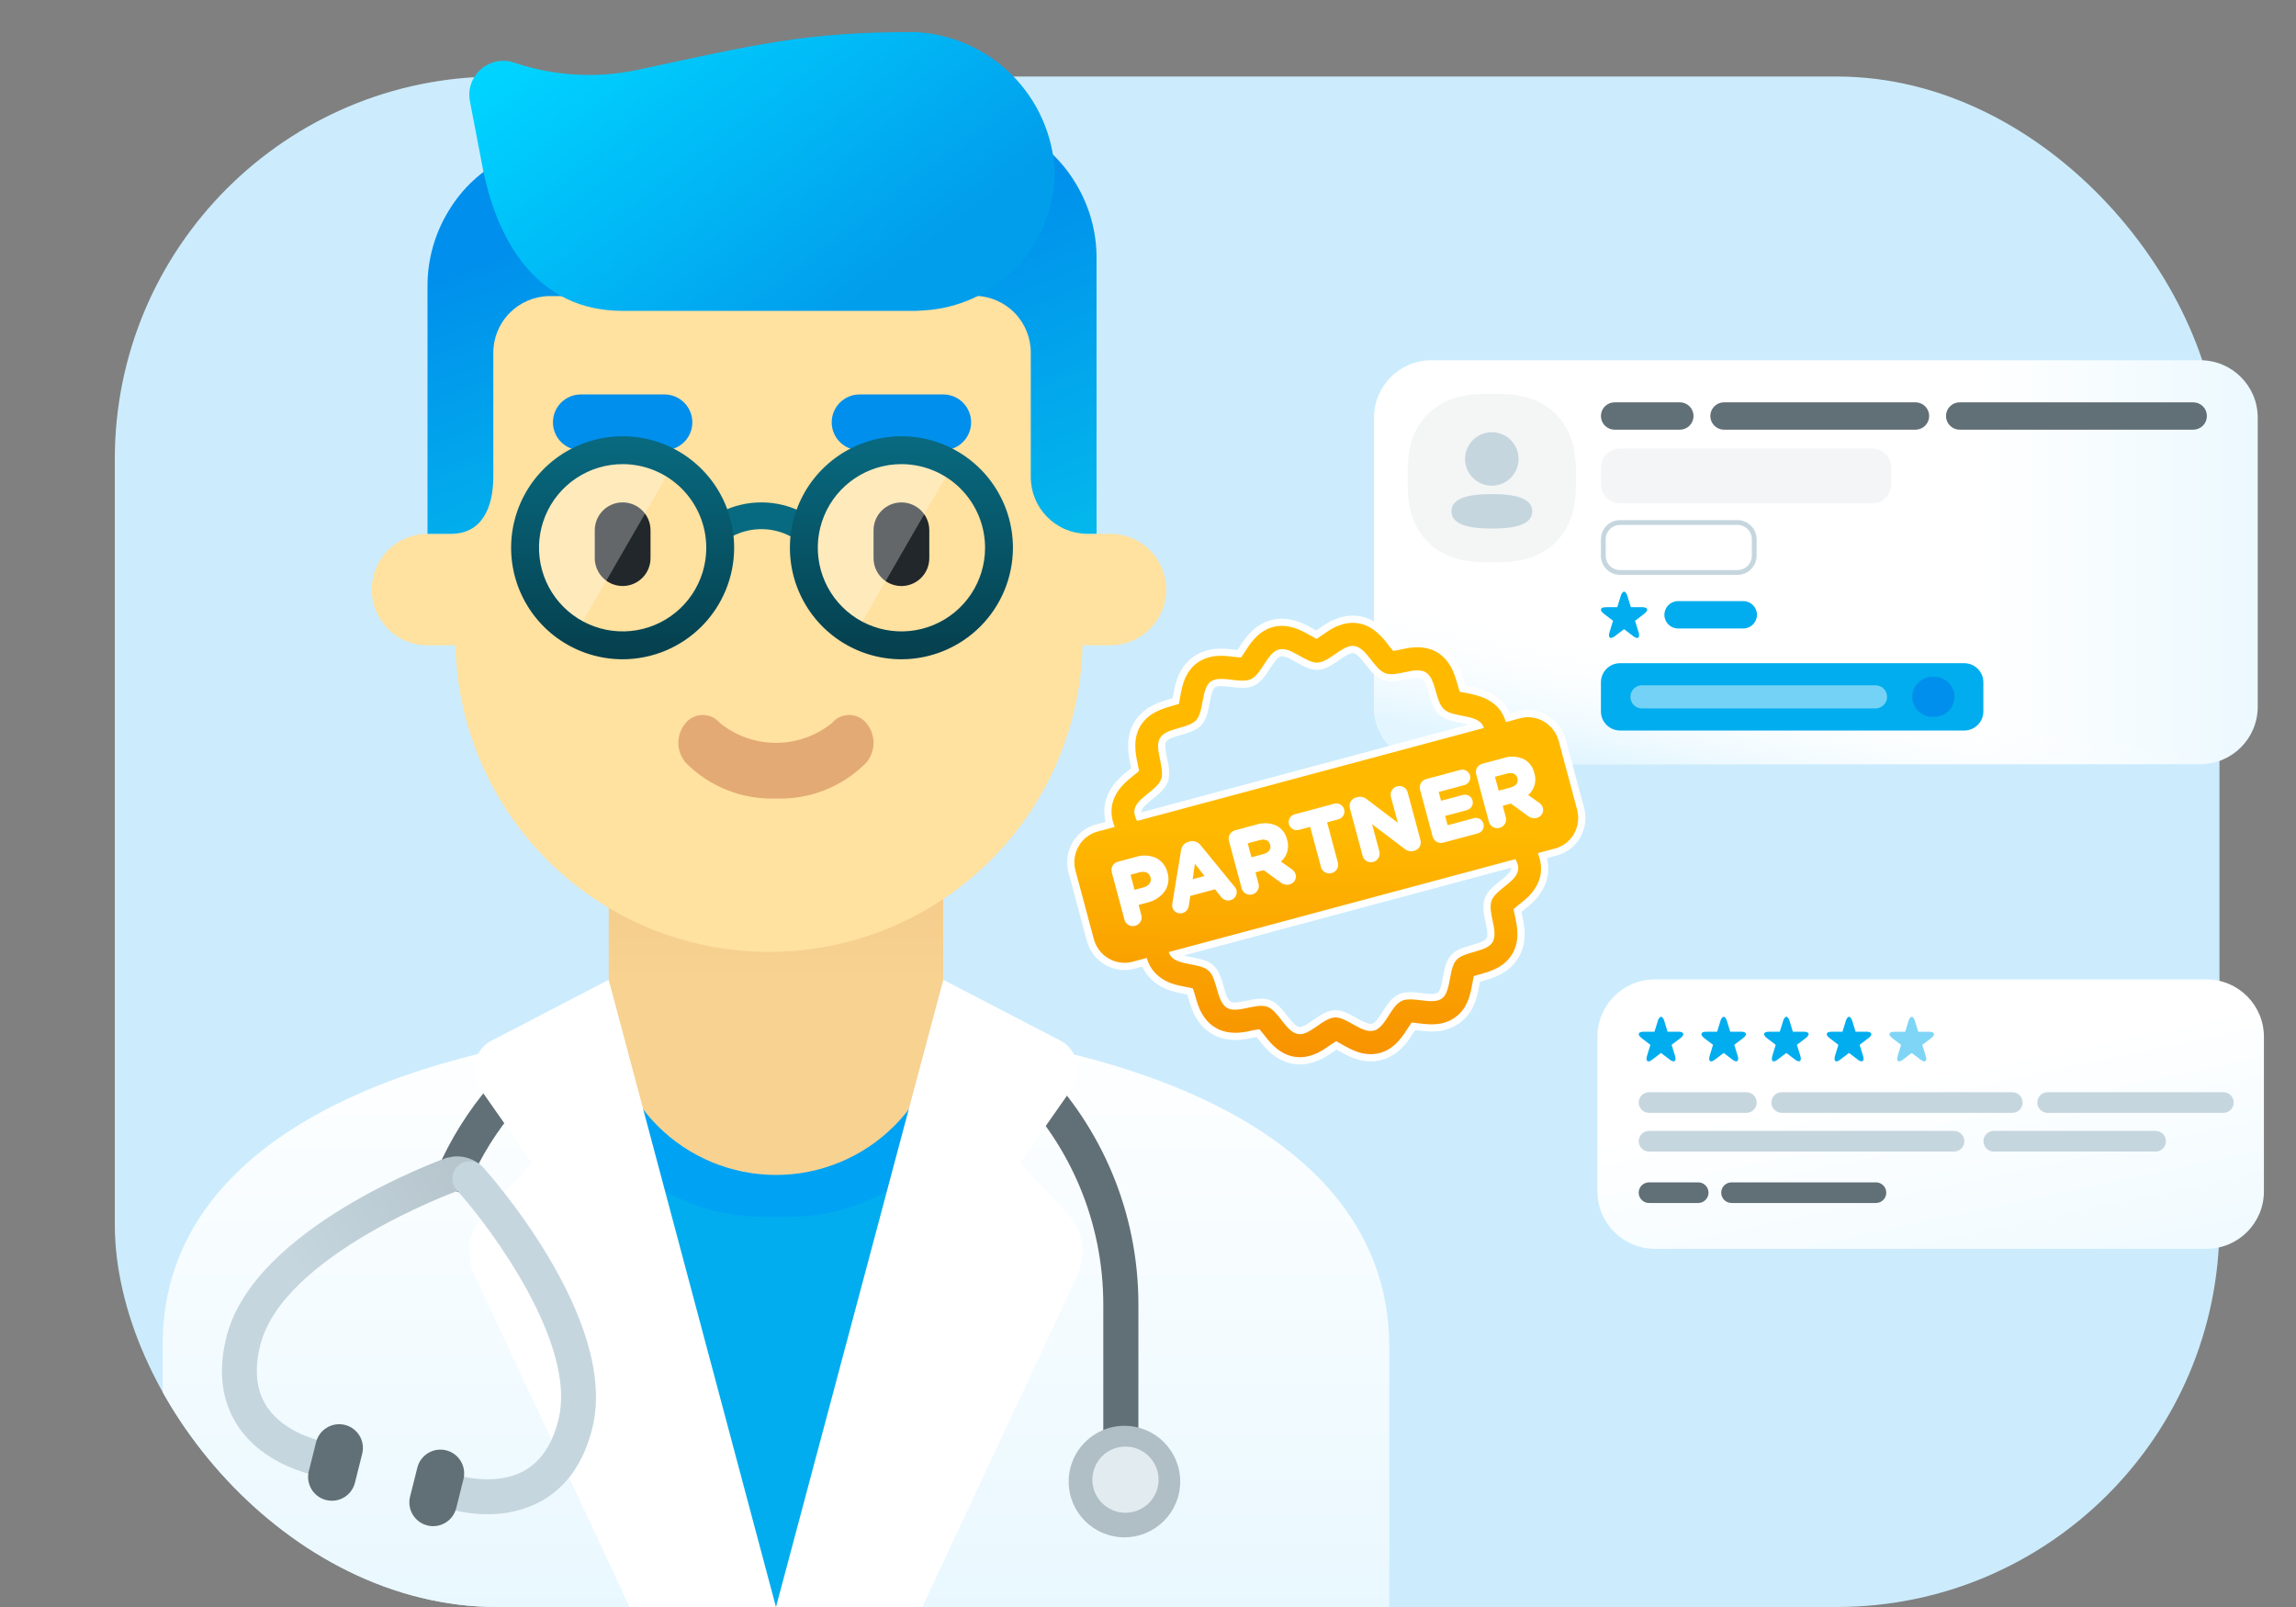 <svg width="480" height="336" viewBox="0 0 480 336" fill="none" xmlns="http://www.w3.org/2000/svg">
<rect x="0" y="0" width="480" height="336" fill="#808080" stroke="none"/>
<rect x="24" y="16" width="440" height="320" rx="80" fill="#CCECFD"/>
<g clip-path="url(#clip0_288_4204)">
<path d="M290.424 281.038C290.049 235.12 231.469 213.624 162.224 213.624V213.608C93.059 213.608 34.005 234.75 34.005 281.038V335.999H290.443V281.038H290.424Z" fill="url(#paint0_linear_288_4204)"/>
<path d="M237.988 318.515H230.655V272.779C230.655 237.82 202.571 209.379 168.055 209.379V201.952C206.617 201.952 237.993 233.726 237.993 272.779L237.988 318.515Z" fill="#616F76"/>
<path d="M235.074 321.428C241.512 321.428 246.73 316.21 246.73 309.772C246.73 303.335 241.512 298.116 235.074 298.116C228.637 298.116 223.418 303.335 223.418 309.772C223.418 316.21 228.637 321.428 235.074 321.428Z" fill="#B0BEC5"/>
<path d="M97.15 249.752L90.35 247.135C95.432 234.036 104.338 222.77 115.909 214.801C127.481 206.831 141.182 202.528 155.232 202.451V209.736C142.653 209.808 130.387 213.662 120.028 220.799C109.67 227.936 101.698 238.024 97.15 249.752Z" fill="#616F76"/>
<path d="M188.143 335.999H136.304L125.936 223.562H198.514L188.143 335.999Z" fill="#01ADEE"/>
<path d="M118.511 213.608H205.933C205.933 218.966 204.878 224.272 202.828 229.222C200.777 234.172 197.772 238.669 193.983 242.458C190.195 246.247 185.697 249.252 180.747 251.302C175.797 253.353 170.491 254.408 165.133 254.408H159.311C148.49 254.408 138.113 250.11 130.461 242.458C122.81 234.807 118.511 224.429 118.511 213.608Z" fill="#00A2F4"/>
<path d="M127.253 175.725H197.191V210.694C197.191 219.968 193.507 228.863 186.949 235.421C180.391 241.979 171.497 245.663 162.222 245.663C152.948 245.663 144.054 241.979 137.496 235.421C130.938 228.863 127.253 219.968 127.253 210.694V175.725Z" fill="url(#paint1_linear_288_4204)"/>
<path d="M101.104 253.932L111.209 243.11L100.395 227.669C99.397 226.233 98.972 224.477 99.203 222.744C99.434 221.011 100.304 219.427 101.643 218.302C101.942 218.064 102.261 217.853 102.598 217.673L127.253 204.867L162.224 336H131.615L99.189 266.541C98.23 264.485 97.9 262.191 98.24 259.947C98.581 257.704 99.577 255.611 101.104 253.932Z" fill="white"/>
<path d="M223.345 253.932L213.24 243.11L224.054 227.669C225.052 226.233 225.477 224.477 225.246 222.744C225.015 221.011 224.145 219.427 222.806 218.302C222.508 218.064 222.189 217.853 221.852 217.673L197.199 204.866L162.228 335.999H192.837L225.261 266.544C226.221 264.487 226.551 262.192 226.21 259.948C225.869 257.704 224.872 255.611 223.345 253.932Z" fill="white"/>
<path d="M95.199 133.47V134.927H89.371C86.279 134.928 83.314 133.7 81.127 131.515C78.941 129.33 77.713 126.365 77.711 123.274C77.711 121.743 78.012 120.227 78.598 118.812C79.184 117.397 80.043 116.112 81.126 115.029C82.208 113.946 83.494 113.087 84.909 112.501C86.323 111.916 87.839 111.614 89.371 111.614H95.199V59.162H226.335V133.47C226.336 142.081 224.639 150.608 221.344 158.563C218.049 166.518 213.219 173.747 207.13 179.835C201.041 185.924 193.812 190.754 185.857 194.049C177.901 197.344 169.375 199.04 160.764 199.039C152.154 199.039 143.627 197.343 135.672 194.048C127.717 190.753 120.489 185.923 114.401 179.834C108.312 173.746 103.484 166.517 100.189 158.562C96.894 150.607 95.198 142.081 95.199 133.47ZM226.335 134.927V111.614H232.159C235.25 111.615 238.214 112.844 240.4 115.031C242.585 117.217 243.813 120.183 243.812 123.274C243.811 126.365 242.583 129.328 240.398 131.513C238.213 133.698 235.249 134.926 232.159 134.927H226.335Z" fill="#FFE1A0"/>
<path d="M162.214 166.956C158.721 167.08 155.24 166.478 151.991 165.188C148.742 163.898 145.796 161.948 143.339 159.461C142.368 158.312 141.831 156.857 141.823 155.352C141.814 153.848 142.335 152.387 143.293 151.227C143.727 150.691 144.275 150.258 144.896 149.959C145.517 149.66 146.197 149.502 146.887 149.497C147.576 149.492 148.258 149.64 148.884 149.93C149.509 150.22 150.063 150.646 150.504 151.175C153.821 153.856 157.956 155.319 162.22 155.319C166.485 155.319 170.62 153.856 173.937 151.175C174.378 150.645 174.932 150.22 175.558 149.93C176.184 149.64 176.866 149.492 177.556 149.497C178.246 149.502 178.926 149.659 179.547 149.959C180.169 150.258 180.716 150.691 181.15 151.227C182.109 152.388 182.629 153.848 182.62 155.353C182.611 156.858 182.074 158.312 181.101 159.461C178.644 161.95 175.696 163.901 172.445 165.191C169.194 166.481 165.71 167.082 162.214 166.956Z" fill="#E3AA75"/>
<path d="M130.17 122.526C128.625 122.526 127.143 121.912 126.05 120.82C124.957 119.727 124.343 118.245 124.342 116.7V110.875C124.341 109.329 124.953 107.846 126.045 106.752C127.136 105.658 128.618 105.042 130.164 105.041C131.71 105.039 133.193 105.651 134.287 106.743C135.381 107.835 135.997 109.316 135.998 110.862V116.701C135.998 118.246 135.383 119.728 134.291 120.82C133.198 121.913 131.716 122.526 130.17 122.526Z" fill="#21272B"/>
<path d="M188.451 122.531C186.905 122.531 185.422 121.917 184.329 120.824C183.237 119.731 182.623 118.249 182.623 116.703V110.875C182.623 109.329 183.237 107.847 184.329 106.754C185.422 105.661 186.905 105.047 188.451 105.047C189.996 105.047 191.479 105.661 192.572 106.754C193.664 107.847 194.279 109.329 194.279 110.875V116.703C194.278 118.248 193.665 119.729 192.574 120.821C191.482 121.914 190.002 122.529 188.458 122.531H188.451Z" fill="#21272B"/>
<path d="M121.425 82.475H138.91C140.456 82.475 141.938 83.089 143.031 84.182C144.124 85.275 144.738 86.757 144.738 88.303C144.738 89.849 144.124 91.331 143.031 92.424C141.938 93.517 140.456 94.131 138.91 94.131H121.425C119.879 94.131 118.397 93.517 117.304 92.424C116.211 91.331 115.597 89.849 115.597 88.303C115.597 86.757 116.211 85.275 117.304 84.182C118.397 83.089 119.879 82.475 121.425 82.475Z" fill="#008FEC"/>
<path d="M179.706 82.475H197.191C198.737 82.475 200.219 83.089 201.312 84.182C202.405 85.275 203.019 86.757 203.019 88.303C203.019 89.849 202.405 91.331 201.312 92.424C200.219 93.517 198.737 94.131 197.191 94.131H179.706C178.161 94.131 176.678 93.517 175.585 92.424C174.492 91.331 173.878 89.849 173.878 88.303C173.878 86.757 174.492 85.275 175.585 84.182C176.678 83.089 178.161 82.475 179.706 82.475Z" fill="#008FEC"/>
<path d="M224.827 38.244C222.022 33.571 217.954 29.785 213.091 27.323C208.229 24.86 202.77 23.82 197.342 24.323C182.193 25.775 170.968 39.472 170.968 55.023V61.723C170.968 61.74 170.971 61.757 170.978 61.773C170.984 61.789 170.994 61.803 171.006 61.815C171.018 61.827 171.033 61.837 171.048 61.843C171.064 61.85 171.081 61.853 171.098 61.853H172.173H203.805C206.937 61.897 209.924 63.179 212.114 65.418C214.304 67.657 215.52 70.671 215.495 73.803V99.654C215.47 102.787 216.685 105.802 218.875 108.041C221.066 110.281 224.053 111.563 227.185 111.607H229.245V53.953C229.257 48.408 227.727 42.97 224.827 38.244Z" fill="url(#paint2_linear_288_4204)"/>
<path d="M121.281 30.154C115.852 29.651 110.392 30.692 105.53 33.157C100.667 35.621 96.6 39.409 93.796 44.084C90.894 48.812 89.364 54.254 89.374 59.801V111.614H94.274C100.703 111.614 103.127 106.232 103.127 99.652V73.871C103.1 70.737 104.315 67.72 106.506 65.479C108.697 63.237 111.686 61.954 114.82 61.909H146.449V61.915H147.526C147.56 61.914 147.593 61.9 147.617 61.875C147.641 61.85 147.654 61.817 147.654 61.782V60.882C147.655 45.314 136.43 31.607 121.281 30.154Z" fill="url(#paint3_linear_288_4204)"/>
<path d="M220.504 35.85C220.13 28.254 216.949 21.068 211.577 15.685C206.205 10.301 199.026 7.104 191.431 6.712C168.496 6.62 157.582 9.412 133.88 14.483C125.115 16.455 115.975 15.97 107.466 13.083C106.287 12.688 105.025 12.61 103.806 12.856C102.587 13.102 101.454 13.664 100.521 14.485C99.587 15.307 98.886 16.359 98.487 17.537C98.087 18.714 98.004 19.976 98.246 21.196L101.091 36.038C104.332 51.148 112.708 64.995 130.126 64.995H191.428L192.928 64.917C200.374 64.533 207.388 61.302 212.52 55.893C217.651 50.484 220.508 43.31 220.5 35.854L220.504 35.85Z" fill="url(#paint4_linear_288_4204)"/>
<path d="M100.28 243.436C99.436 242.758 98.456 242.27 97.406 242.005C96.356 241.741 95.262 241.708 94.198 241.906L94.203 241.97C93.898 241.975 93.596 242.019 93.302 242.101C91.668 242.69 53.222 256.741 47.402 279.301C45.54 286.519 46.274 292.784 49.585 297.931C55.078 306.469 65.674 308.431 66.12 308.506C66.33 308.545 66.543 308.565 66.757 308.564C67.666 308.562 68.541 308.22 69.211 307.606C69.88 306.992 70.296 306.15 70.377 305.244C70.458 304.339 70.197 303.437 69.647 302.714C69.096 301.991 68.295 301.5 67.401 301.337C67.323 301.32 59.422 299.804 55.683 293.947C53.541 290.587 53.124 286.271 54.45 281.119C59.311 262.282 95.397 249.085 95.76 248.953C96.412 248.716 96.983 248.297 97.404 247.745C97.825 247.193 98.079 246.533 98.135 245.841L99.143 246.086L100.28 243.436Z" fill="url(#paint5_linear_288_4204)"/>
<path d="M101.908 316.591C99.082 316.599 96.27 316.197 93.559 315.396C93.105 315.248 92.683 315.011 92.32 314.7C91.957 314.389 91.658 314.01 91.441 313.583C91.225 313.157 91.094 312.691 91.057 312.215C91.02 311.738 91.077 311.258 91.225 310.803C91.374 310.348 91.61 309.927 91.921 309.564C92.232 309.2 92.612 308.902 93.038 308.685C93.465 308.468 93.93 308.338 94.407 308.301C94.884 308.264 95.364 308.321 95.818 308.469C95.897 308.492 103.581 310.882 109.633 307.487C113.109 305.537 115.513 301.927 116.772 296.76C120.613 281.05 102.753 256.887 95.549 248.902C95.222 248.548 94.969 248.133 94.803 247.681C94.638 247.228 94.564 246.747 94.585 246.266C94.607 245.784 94.725 245.312 94.93 244.876C95.136 244.441 95.426 244.05 95.784 243.727C96.141 243.404 96.56 243.156 97.014 242.996C97.469 242.836 97.951 242.768 98.432 242.795C98.913 242.823 99.383 242.946 99.817 243.157C100.25 243.368 100.637 243.662 100.955 244.024C102.121 245.312 129.379 275.851 123.855 298.488C122.089 305.727 118.482 310.905 113.134 313.877C109.684 315.722 105.82 316.656 101.908 316.591Z" fill="#C5D6DE"/>
<path d="M85.731 312.92C85.064 315.582 86.682 318.281 89.344 318.948C92.005 319.615 94.704 317.997 95.371 315.335L96.89 309.272C97.557 306.61 95.939 303.911 93.278 303.244C90.615 302.577 87.917 304.195 87.25 306.857L85.731 312.92Z" fill="#616F76"/>
<path d="M75.723 303.96C76.391 301.299 74.775 298.599 72.113 297.931C69.451 297.264 66.752 298.88 66.084 301.542L64.563 307.605C63.895 310.267 65.511 312.966 68.173 313.634C70.835 314.302 73.534 312.685 74.202 310.023L75.723 303.96Z" fill="#616F76"/>
<path d="M235.291 302.456C236.659 302.456 237.997 302.862 239.135 303.622C240.272 304.382 241.159 305.463 241.683 306.727C242.207 307.992 242.344 309.383 242.077 310.725C241.81 312.067 241.151 313.3 240.183 314.268C239.215 315.235 237.983 315.894 236.64 316.161C235.298 316.428 233.907 316.291 232.643 315.767C231.379 315.244 230.298 314.357 229.538 313.219C228.777 312.081 228.372 310.744 228.372 309.375C228.372 307.54 229.101 305.78 230.398 304.483C231.696 303.185 233.456 302.456 235.291 302.456Z" fill="#E2EBEF"/>
<path opacity="0.3" d="M140.368 97.827L120.936 131.496C118.714 130.226 116.765 128.529 115.2 126.504C113.635 124.479 112.486 122.164 111.818 119.693C111.15 117.223 110.977 114.645 111.308 112.107C111.639 109.569 112.468 107.121 113.747 104.905C115.026 102.688 116.731 100.746 118.763 99.189C120.795 97.633 123.114 96.493 125.587 95.836C128.061 95.178 130.64 95.016 133.176 95.357C135.713 95.699 138.157 96.538 140.368 97.827Z" fill="white"/>
<path opacity="0.3" d="M198.815 97.827L179.383 131.496C177.161 130.226 175.212 128.529 173.647 126.504C172.082 124.479 170.933 122.164 170.265 119.693C169.597 117.223 169.424 114.645 169.755 112.107C170.086 109.569 170.915 107.121 172.194 104.905C173.473 102.688 175.178 100.746 177.21 99.189C179.242 97.633 181.561 96.493 184.034 95.836C186.508 95.178 189.087 95.016 191.623 95.357C194.16 95.699 196.604 96.538 198.815 97.827Z" fill="white"/>
<path d="M165.28 112.152C163.408 111.16 161.323 110.639 159.204 110.633C157.086 110.627 154.998 111.137 153.12 112.118L150.471 107.18C153.17 105.768 156.173 105.034 159.219 105.042C162.266 105.051 165.265 105.801 167.956 107.228L165.28 112.152Z" fill="#086A80"/>
<path d="M188.45 137.843C183.839 137.843 179.332 136.475 175.498 133.914C171.665 131.352 168.677 127.711 166.912 123.451C165.148 119.191 164.686 114.504 165.586 109.981C166.486 105.459 168.706 101.305 171.967 98.045C175.227 94.785 179.381 92.564 183.903 91.665C188.425 90.766 193.113 91.227 197.373 92.992C201.633 94.756 205.274 97.745 207.835 101.578C210.397 105.412 211.764 109.919 211.764 114.53C211.757 120.711 209.299 126.637 204.928 131.008C200.557 135.378 194.631 137.837 188.45 137.843ZM188.45 97.043C184.992 97.044 181.611 98.07 178.736 99.992C175.861 101.913 173.62 104.644 172.297 107.839C170.974 111.035 170.628 114.55 171.303 117.942C171.978 121.334 173.644 124.449 176.089 126.894C178.535 129.34 181.65 131.005 185.042 131.679C188.434 132.354 191.95 132.008 195.145 130.684C198.34 129.361 201.07 127.12 202.992 124.244C204.913 121.369 205.939 117.988 205.939 114.53C205.935 109.893 204.091 105.447 200.812 102.169C197.533 98.89 193.087 97.046 188.45 97.043Z" fill="url(#paint6_linear_288_4204)"/>
<path d="M130.166 137.843C125.555 137.843 121.048 136.475 117.214 133.914C113.381 131.352 110.393 127.711 108.628 123.451C106.864 119.191 106.402 114.504 107.302 109.981C108.202 105.459 110.422 101.305 113.683 98.045C116.943 94.785 121.097 92.564 125.619 91.665C130.141 90.766 134.829 91.227 139.089 92.992C143.349 94.756 146.99 97.745 149.551 101.578C152.113 105.412 153.48 109.919 153.48 114.53C153.473 120.711 151.015 126.637 146.644 131.008C142.273 135.378 136.347 137.837 130.166 137.843ZM130.166 97.043C126.708 97.044 123.327 98.07 120.452 99.992C117.577 101.913 115.336 104.644 114.013 107.839C112.69 111.035 112.344 114.55 113.019 117.942C113.694 121.334 115.36 124.449 117.805 126.894C120.251 129.34 123.366 131.005 126.758 131.679C130.15 132.354 133.666 132.008 136.861 130.684C140.056 129.361 142.786 127.12 144.708 124.244C146.629 121.369 147.655 117.988 147.655 114.53C147.651 109.893 145.807 105.447 142.528 102.169C139.249 98.89 134.803 97.046 130.166 97.043Z" fill="url(#paint7_linear_288_4204)"/>
</g>
<path d="M461.292 204.779H345.96C339.333 204.779 333.96 210.152 333.96 216.779V249.102C333.96 255.73 339.333 261.102 345.96 261.102H461.292C467.92 261.102 473.292 255.73 473.292 249.102V216.779C473.292 210.152 467.92 204.779 461.292 204.779Z" fill="url(#paint8_linear_288_4204)"/>
<path d="M361.993 251.527C361.422 251.527 360.873 251.3 360.469 250.896C360.064 250.491 359.837 249.943 359.837 249.371C359.837 248.799 360.064 248.25 360.469 247.846C360.873 247.442 361.422 247.214 361.993 247.214H392.185C392.757 247.214 393.306 247.442 393.71 247.846C394.115 248.25 394.342 248.799 394.342 249.371C394.342 249.943 394.115 250.491 393.71 250.896C393.306 251.3 392.757 251.527 392.185 251.527H361.993ZM344.742 251.527C344.171 251.527 343.622 251.3 343.217 250.896C342.813 250.492 342.586 249.943 342.585 249.371C342.585 248.799 342.812 248.251 343.217 247.846C343.621 247.442 344.17 247.214 344.741 247.214H355.026C355.598 247.214 356.147 247.442 356.551 247.846C356.956 248.25 357.183 248.799 357.183 249.371C357.183 249.943 356.956 250.491 356.551 250.896C356.147 251.3 355.598 251.527 355.026 251.527H344.742Z" fill="#616F76"/>
<path d="M388.374 221.542L388.344 221.521L388.32 221.506L386.552 220.154L384.759 221.521L384.74 221.542C384.255 221.913 383.905 222.013 383.69 221.842C383.476 221.672 383.462 221.286 383.65 220.685L383.655 220.674V220.659L384.334 218.459L382.566 217.113L382.547 217.092L382.523 217.071C382.037 216.701 381.834 216.384 381.912 216.12C381.991 215.857 382.33 215.724 382.928 215.72H385.185L385.874 213.511V213.501C385.945 213.201 386.096 212.924 386.309 212.701C386.342 212.668 386.381 212.641 386.423 212.622C386.466 212.604 386.513 212.594 386.559 212.594C386.606 212.594 386.652 212.604 386.695 212.622C386.738 212.641 386.777 212.668 386.809 212.701C387.022 212.925 387.17 213.201 387.241 213.501L387.246 213.511L387.93 215.72H390.186C390.481 215.698 390.776 215.761 391.036 215.902C391.118 215.951 391.179 216.028 391.206 216.119C391.234 216.21 391.226 216.308 391.185 216.393C391.052 216.667 390.847 216.899 390.592 217.066L390.543 217.107L388.774 218.453L389.454 220.653L389.468 220.674C389.651 221.274 389.636 221.66 389.424 221.831C389.357 221.884 389.272 221.912 389.186 221.909C388.885 221.872 388.602 221.744 388.374 221.542ZM375.274 221.542L375.244 221.521L375.22 221.506L373.452 220.154L371.659 221.521L371.639 221.542C371.154 221.913 370.804 222.013 370.589 221.842C370.375 221.672 370.362 221.286 370.55 220.685V220.674V220.659L371.229 218.459L369.461 217.113L369.441 217.092L369.417 217.071C368.932 216.701 368.729 216.384 368.807 216.12C368.886 215.857 369.225 215.724 369.823 215.72H372.079L372.768 213.511V213.501C372.839 213.201 372.99 212.924 373.203 212.701C373.236 212.668 373.275 212.641 373.318 212.622C373.36 212.604 373.407 212.594 373.453 212.594C373.5 212.594 373.546 212.604 373.589 212.622C373.632 212.641 373.671 212.668 373.703 212.701C373.915 212.926 374.064 213.201 374.135 213.501V213.511L374.819 215.72H377.076C377.371 215.698 377.666 215.761 377.926 215.902C378.008 215.951 378.069 216.028 378.096 216.119C378.124 216.21 378.116 216.308 378.075 216.393C377.942 216.667 377.736 216.9 377.481 217.066L377.432 217.107L375.663 218.453L376.343 220.653L376.357 220.674C376.54 221.274 376.525 221.66 376.313 221.831C376.245 221.884 376.161 221.912 376.075 221.909C375.778 221.87 375.499 221.742 375.274 221.542ZM362.174 221.542L362.145 221.521L362.12 221.506L360.352 220.154L358.559 221.521L358.539 221.542C358.054 221.913 357.704 222.013 357.489 221.842C357.275 221.672 357.262 221.286 357.45 220.685V220.674V220.659L358.129 218.459L356.361 217.113L356.341 217.092L356.317 217.071C355.832 216.701 355.628 216.384 355.706 216.12C355.784 215.857 356.123 215.724 356.722 215.72H358.979L359.667 213.511V213.501C359.739 213.201 359.889 212.925 360.102 212.701C360.135 212.668 360.173 212.641 360.216 212.622C360.259 212.604 360.306 212.594 360.352 212.594C360.399 212.594 360.445 212.604 360.488 212.622C360.531 212.641 360.57 212.668 360.602 212.701C360.814 212.925 360.964 213.201 361.034 213.501L361.039 213.511L361.723 215.72H363.979C364.274 215.698 364.569 215.761 364.829 215.902C364.911 215.951 364.972 216.028 364.999 216.119C365.027 216.21 365.019 216.308 364.978 216.393C364.845 216.667 364.64 216.899 364.385 217.066L364.335 217.107L362.567 218.453L363.246 220.653L363.26 220.674C363.443 221.274 363.429 221.66 363.217 221.831C363.149 221.884 363.065 221.911 362.979 221.909C362.678 221.872 362.395 221.744 362.168 221.542H362.174ZM349.074 221.542L349.044 221.521L349.02 221.506L347.251 220.154L345.458 221.521L345.439 221.542C344.954 221.913 344.604 222.013 344.389 221.842C344.175 221.672 344.161 221.286 344.349 220.685L344.354 220.674V220.659L345.033 218.459L343.264 217.113L343.245 217.092L343.221 217.071C342.735 216.701 342.532 216.384 342.61 216.12C342.689 215.857 343.028 215.724 343.626 215.72H345.883L346.571 213.511V213.501C346.642 213.201 346.793 212.924 347.006 212.701C347.039 212.668 347.078 212.641 347.12 212.622C347.163 212.604 347.21 212.594 347.256 212.594C347.303 212.594 347.349 212.604 347.392 212.622C347.435 212.641 347.474 212.668 347.506 212.701C347.718 212.925 347.867 213.201 347.938 213.501L347.943 213.511L348.627 215.72H350.883C351.178 215.698 351.473 215.761 351.733 215.902C351.815 215.951 351.876 216.028 351.903 216.119C351.931 216.21 351.923 216.308 351.882 216.393C351.749 216.667 351.543 216.9 351.288 217.066L351.239 217.107L349.47 218.453L350.149 220.653L350.163 220.674C350.346 221.274 350.331 221.66 350.119 221.831C350.052 221.884 349.967 221.912 349.881 221.909C349.578 221.873 349.293 221.745 349.064 221.542H349.074Z" fill="#01ADEE"/>
<path opacity="0.5" d="M395.629 217.078C395.145 216.708 394.941 216.391 395.018 216.127C395.096 215.864 395.434 215.732 396.034 215.732H398.291L398.98 213.524V213.513C399.052 213.213 399.202 212.936 399.415 212.713C399.448 212.679 399.486 212.652 399.529 212.634C399.572 212.615 399.619 212.606 399.665 212.606C399.712 212.606 399.759 212.615 399.801 212.634C399.844 212.652 399.883 212.679 399.915 212.713C400.127 212.937 400.276 213.213 400.347 213.513V213.523L401.031 215.732H403.288C403.583 215.71 403.879 215.773 404.138 215.914C404.22 215.963 404.281 216.04 404.308 216.131C404.336 216.222 404.328 216.32 404.287 216.405C404.154 216.679 403.949 216.912 403.693 217.078L403.644 217.12L401.877 218.466L402.556 220.666L402.571 220.687C402.754 221.287 402.739 221.673 402.527 221.843C402.315 222.014 401.967 221.914 401.482 221.543L401.452 221.522L401.427 221.505L399.659 220.155L397.866 221.522L397.846 221.543C397.361 221.914 397.011 222.014 396.796 221.843C396.582 221.673 396.569 221.288 396.757 220.69V220.68V220.664L397.436 218.464L395.673 217.12L395.653 217.099L395.629 217.078Z" fill="#01ADEE"/>
<path d="M416.816 240.773C416.533 240.773 416.253 240.717 415.991 240.609C415.73 240.501 415.492 240.342 415.292 240.142C415.092 239.942 414.933 239.704 414.825 239.442C414.716 239.181 414.66 238.9 414.66 238.617C414.661 238.045 414.888 237.497 415.292 237.093C415.696 236.689 416.245 236.461 416.816 236.461H450.66C451.232 236.461 451.78 236.689 452.185 237.093C452.589 237.497 452.816 238.045 452.816 238.617C452.816 238.9 452.761 239.181 452.652 239.442C452.544 239.704 452.385 239.942 452.185 240.142C451.985 240.342 451.747 240.501 451.486 240.609C451.224 240.717 450.944 240.773 450.66 240.773H416.816ZM344.742 240.773C344.459 240.773 344.179 240.717 343.917 240.609C343.656 240.501 343.418 240.342 343.218 240.142C343.018 239.942 342.859 239.704 342.751 239.442C342.642 239.181 342.586 238.9 342.586 238.617C342.587 238.045 342.814 237.497 343.218 237.093C343.622 236.689 344.171 236.461 344.742 236.461H408.511C409.083 236.461 409.631 236.689 410.036 237.093C410.44 237.497 410.667 238.045 410.667 238.617C410.667 238.9 410.612 239.181 410.503 239.442C410.395 239.704 410.236 239.942 410.036 240.142C409.836 240.342 409.598 240.501 409.336 240.609C409.075 240.717 408.795 240.773 408.511 240.773H344.742ZM428.077 232.678C427.506 232.678 426.957 232.451 426.553 232.047C426.149 231.642 425.921 231.094 425.921 230.522C425.921 230.239 425.977 229.959 426.086 229.697C426.194 229.436 426.353 229.198 426.553 228.998C426.753 228.798 426.991 228.639 427.253 228.531C427.514 228.423 427.794 228.367 428.077 228.367H464.817C465.101 228.367 465.381 228.423 465.642 228.531C465.904 228.639 466.142 228.798 466.342 228.998C466.542 229.198 466.701 229.436 466.809 229.697C466.918 229.959 466.973 230.239 466.973 230.522C466.973 231.094 466.746 231.642 466.342 232.047C465.938 232.451 465.389 232.678 464.817 232.678H428.077ZM372.487 232.678C371.915 232.678 371.366 232.451 370.962 232.047C370.558 231.642 370.331 231.094 370.331 230.522C370.331 229.951 370.558 229.402 370.962 228.998C371.367 228.594 371.915 228.367 372.487 228.367H420.693C421.265 228.367 421.813 228.594 422.218 228.998C422.622 229.402 422.849 229.951 422.849 230.522C422.849 231.094 422.622 231.642 422.218 232.047C421.814 232.451 421.265 232.678 420.693 232.678H372.487ZM344.742 232.678C344.171 232.678 343.622 232.451 343.218 232.047C342.814 231.642 342.586 231.094 342.586 230.522C342.587 229.951 342.814 229.402 343.218 228.998C343.623 228.594 344.171 228.367 344.742 228.367H365.103C365.675 228.367 366.223 228.594 366.627 228.998C367.031 229.403 367.258 229.951 367.258 230.522C367.259 230.805 367.203 231.086 367.095 231.347C366.986 231.609 366.828 231.846 366.628 232.047C366.428 232.247 366.19 232.406 365.928 232.514C365.667 232.622 365.387 232.678 365.103 232.678H344.742Z" fill="#C5D6DE"/>
<path d="M459.999 75.322H299.251C292.624 75.322 287.251 80.695 287.251 87.322V147.778C287.251 154.405 292.624 159.778 299.251 159.778H459.999C466.627 159.778 471.999 154.405 471.999 147.778V87.322C471.999 80.695 466.627 75.322 459.999 75.322Z" fill="url(#paint9_linear_288_4204)"/>
<path d="M459.999 75.322H299.251C292.624 75.322 287.251 80.695 287.251 87.322V147.778C287.251 154.405 292.624 159.778 299.251 159.778H459.999C466.627 159.778 471.999 154.405 471.999 147.778V87.322C471.999 80.695 466.627 75.322 459.999 75.322Z" fill="url(#paint10_linear_288_4204)"/>
<path d="M409.688 89.839C408.93 89.839 408.203 89.538 407.666 89.001C407.13 88.465 406.829 87.738 406.829 86.98C406.829 86.221 407.13 85.494 407.666 84.957C408.203 84.421 408.93 84.12 409.688 84.12H458.514C459.273 84.12 460 84.421 460.536 84.957C461.073 85.494 461.374 86.221 461.374 86.98C461.374 87.738 461.073 88.465 460.536 89.001C460 89.538 459.273 89.839 458.514 89.839H409.688ZM360.421 89.839C359.663 89.839 358.936 89.538 358.399 89.001C357.863 88.465 357.562 87.738 357.562 86.98C357.562 86.221 357.863 85.494 358.399 84.957C358.936 84.421 359.663 84.12 360.421 84.12H400.45C401.209 84.12 401.936 84.421 402.472 84.957C403.009 85.494 403.31 86.221 403.31 86.98C403.31 87.738 403.009 88.465 402.472 89.001C401.936 89.538 401.209 89.839 400.45 89.839H360.421ZM337.547 89.839C336.789 89.839 336.062 89.538 335.525 89.001C334.989 88.465 334.688 87.738 334.688 86.98C334.688 86.221 334.989 85.494 335.525 84.957C336.062 84.421 336.789 84.12 337.547 84.12H351.188C351.947 84.12 352.674 84.421 353.21 84.957C353.747 85.494 354.048 86.221 354.048 86.98C354.048 87.738 353.747 88.465 353.21 89.001C352.674 89.538 351.947 89.839 351.188 89.839H337.547Z" fill="#616F76"/>
<path d="M335.339 128.353C334.839 127.968 334.627 127.638 334.705 127.365C334.783 127.092 335.135 126.955 335.76 126.955H338.103L338.818 124.662V124.651C338.892 124.338 339.048 124.05 339.27 123.817C339.304 123.782 339.344 123.755 339.388 123.736C339.432 123.717 339.48 123.708 339.528 123.708C339.576 123.708 339.624 123.717 339.668 123.736C339.712 123.755 339.752 123.782 339.785 123.817C340.006 124.05 340.161 124.338 340.234 124.651L340.239 124.662L340.949 126.955H343.288C343.595 126.931 343.902 126.997 344.171 127.144C344.256 127.194 344.32 127.274 344.348 127.369C344.377 127.463 344.369 127.565 344.326 127.654C344.188 127.939 343.975 128.181 343.71 128.354L343.659 128.397L341.823 129.797L342.528 132.085L342.543 132.107C342.733 132.733 342.717 133.133 342.497 133.307C342.277 133.481 341.917 133.375 341.415 132.988L341.388 132.966L341.363 132.95L339.527 131.55L337.662 132.966L337.642 132.988C337.138 133.373 336.775 133.478 336.552 133.304C336.33 133.13 336.316 132.731 336.511 132.108L336.516 132.097V132.076L337.221 129.793L335.388 128.396L335.368 128.374L335.339 128.353Z" fill="#01ADEE"/>
<path d="M364.451 125.687H350.814C349.235 125.687 347.955 126.967 347.955 128.546C347.955 130.125 349.235 131.405 350.814 131.405H364.451C366.03 131.405 367.31 130.125 367.31 128.546C367.31 126.967 366.03 125.687 364.451 125.687Z" fill="#01ADEE"/>
<path d="M410.64 138.664H338.688C336.479 138.664 334.688 140.455 334.688 142.664V148.74C334.688 150.949 336.479 152.74 338.688 152.74H410.64C412.85 152.74 414.64 150.949 414.64 148.74V142.664C414.64 140.455 412.85 138.664 410.64 138.664Z" fill="#01ADEE"/>
<path d="M392.092 143.283H343.265C341.929 143.283 340.846 144.366 340.846 145.702V145.703C340.846 147.039 341.929 148.122 343.265 148.122H392.092C393.428 148.122 394.511 147.039 394.511 145.703V145.702C394.511 144.366 393.428 143.283 392.092 143.283Z" fill="white" fill-opacity="0.45"/>
<path d="M404.409 141.523H403.969C401.661 141.523 399.79 143.394 399.79 145.702C399.79 148.01 401.661 149.881 403.969 149.881H404.409C406.717 149.881 408.588 148.01 408.588 145.702C408.588 143.394 406.717 141.523 404.409 141.523Z" fill="#008FEC"/>
<path d="M391.391 93.797H338.688C336.479 93.797 334.688 95.588 334.688 97.797V101.234C334.688 103.443 336.479 105.234 338.688 105.234H391.391C393.601 105.234 395.391 103.443 395.391 101.234V97.797C395.391 95.588 393.601 93.797 391.391 93.797Z" fill="#616F76" fill-opacity="0.07"/>
<path d="M363.239 109.253H338.688C336.755 109.253 335.188 110.82 335.188 112.753V116.19C335.188 118.123 336.755 119.69 338.688 119.69H363.239C365.172 119.69 366.739 118.123 366.739 116.19V112.753C366.739 110.82 365.172 109.253 363.239 109.253Z" stroke="#C5D6DE"/>
<path fill-rule="evenodd" clip-rule="evenodd" d="M310.737 82.36H313.031C317.149 82.36 319.831 83.024 322.166 84.269C324.467 85.487 326.348 87.369 327.566 89.669C328.812 91.999 329.475 94.685 329.475 98.804V101.098C329.475 105.216 328.811 107.898 327.566 110.233C326.348 112.533 324.467 114.415 322.166 115.633C319.836 116.879 317.15 117.542 313.031 117.542H310.737C306.619 117.542 303.937 116.878 301.602 115.633C299.302 114.415 297.421 112.533 296.202 110.233C294.953 107.907 294.289 105.22 294.289 101.102V98.808C294.289 94.69 294.953 92.008 296.198 89.673C297.417 87.373 299.298 85.491 301.598 84.273C303.932 83.024 306.619 82.36 310.737 82.36Z" fill="#F4F5F5"/>
<path d="M311.884 103.307C307.328 103.307 303.438 104.025 303.438 106.897C303.438 109.769 307.303 110.513 311.884 110.513C316.437 110.513 320.33 109.796 320.33 106.924C320.33 104.052 316.46 103.308 311.884 103.308" fill="#C5D6DE"/>
<path d="M311.881 101.547C312.986 101.547 314.067 101.219 314.985 100.605C315.904 99.992 316.62 99.119 317.043 98.098C317.466 97.077 317.577 95.954 317.361 94.87C317.146 93.786 316.613 92.791 315.832 92.009C315.051 91.228 314.055 90.696 312.971 90.48C311.888 90.265 310.764 90.376 309.743 90.798C308.722 91.221 307.85 91.937 307.236 92.856C306.622 93.775 306.294 94.855 306.294 95.96C306.292 96.691 306.433 97.415 306.711 98.092C306.988 98.768 307.396 99.383 307.911 99.902C308.426 100.421 309.038 100.833 309.713 101.116C310.387 101.398 311.11 101.544 311.841 101.547H311.881Z" fill="#C5D6DE"/>
<path d="M288.657 220.886L288.53 220.92L288.523 220.922L288.515 220.923C286.806 221.345 284.992 221.199 283.123 220.492L283.115 220.489L283.108 220.486C282.021 220.048 281.042 219.512 280.179 219.038L280.139 219.016L280.112 219.001L280.087 218.984C279.892 218.856 279.626 218.707 279.367 218.563C279.297 218.61 279.225 218.659 279.155 218.706C278.952 218.844 278.742 218.985 278.548 219.108C277.772 219.659 276.856 220.29 275.801 220.82L275.785 220.828L275.769 220.835C275.089 221.138 274.488 221.358 273.933 221.507C272.761 221.821 271.625 221.886 270.556 221.7C268.875 221.463 267.261 220.63 265.758 219.225C264.938 218.454 264.26 217.59 263.661 216.827L263.576 216.718L263.573 216.715L263.571 216.712C263.402 216.492 263.191 216.235 262.994 215.996C262.766 216.033 262.522 216.08 262.297 216.123C262.218 216.138 262.141 216.153 262.068 216.167C261.143 216.38 260.037 216.607 258.842 216.677L258.836 216.677L258.831 216.678C256.826 216.763 255.082 216.357 253.646 215.469C252.189 214.595 251.01 213.212 250.142 211.359L250.137 211.348L250.133 211.338C249.633 210.18 249.295 209 249.084 208.214C249.011 207.942 248.902 207.596 248.801 207.295C248.467 207.216 248.108 207.156 247.927 207.126L247.918 207.124L247.91 207.123C246.889 206.928 245.793 206.699 244.701 206.338L244.691 206.334L244.681 206.331C242.845 205.666 241.375 204.607 240.311 203.182C239.87 202.591 239.515 201.929 239.251 201.205L236.977 201.815C233.061 202.865 229.01 200.496 227.948 196.534L224.11 182.22C223.599 180.312 223.856 178.314 224.835 176.592C225.815 174.867 227.396 173.637 229.286 173.131L232.064 172.386C231.637 171.05 231.514 169.747 231.699 168.504L231.7 168.499L231.7 168.495C231.827 167.707 232.044 166.98 232.364 166.275L232.366 166.27L232.369 166.265C233.423 164.029 235.249 162.566 236.583 161.497L236.588 161.493L236.593 161.489C236.87 161.275 237.116 161.077 237.314 160.907C237.293 160.8 237.271 160.69 237.249 160.581C237.206 160.364 237.162 160.14 237.126 159.948C236.941 159.143 236.721 158.079 236.641 156.96C236.487 155.2 236.716 153.639 237.343 152.187L237.347 152.179L237.351 152.171C237.472 151.908 237.622 151.647 237.742 151.438L237.745 151.433L237.748 151.428C238.646 149.917 240.016 148.737 241.819 147.921C242.703 147.503 243.629 147.226 244.447 146.982C244.597 146.937 244.744 146.893 244.887 146.85L244.899 146.846L244.912 146.842C245.176 146.772 245.507 146.683 245.81 146.592C245.852 146.364 245.892 146.119 245.926 145.906C245.938 145.831 245.95 145.76 245.961 145.693L245.962 145.688L245.963 145.683C246.198 144.376 246.464 142.895 247.14 141.374L247.143 141.366L247.147 141.359C247.811 139.949 248.706 138.823 249.809 138.013C250.619 137.422 251.541 136.986 252.552 136.715C253.359 136.498 254.12 136.39 254.876 136.384C255.982 136.328 257.045 136.463 257.983 136.583L258.105 136.598C258.322 136.612 258.576 136.638 258.822 136.663C258.905 136.672 258.99 136.68 259.073 136.689C259.239 136.434 259.417 136.164 259.587 135.932L259.628 135.867C260.154 135.046 260.749 134.116 261.516 133.254C262.786 131.791 264.265 130.825 265.914 130.383L266.041 130.349L266.048 130.347L266.055 130.345C267.743 129.929 269.547 130.077 271.417 130.785C272.55 131.22 273.528 131.755 274.415 132.269C274.644 132.402 274.927 132.566 275.188 132.71C275.258 132.662 275.33 132.614 275.401 132.566C275.604 132.429 275.814 132.287 275.988 132.171C276.749 131.644 277.695 130.989 278.735 130.459L278.755 130.449L278.775 130.44C279.519 130.115 280.067 129.915 280.607 129.77C281.768 129.459 282.915 129.391 284.014 129.568C285.703 129.819 287.351 130.677 288.779 132.05C289.647 132.829 290.346 133.721 290.973 134.571C291.134 134.78 291.343 135.036 291.557 135.288C291.661 135.268 291.767 135.247 291.872 135.227C292.08 135.186 292.287 135.145 292.471 135.11C293.419 134.891 294.542 134.661 295.701 134.6C297.731 134.505 299.488 134.91 300.929 135.802C302.42 136.725 303.588 138.112 304.4 139.925C304.826 140.839 305.107 141.784 305.355 142.617C305.4 142.768 305.445 142.917 305.489 143.063L305.492 143.075L305.496 143.087C305.564 143.34 305.655 143.682 305.749 143.994C306.028 144.049 306.34 144.102 306.621 144.139L306.646 144.143L306.672 144.148C307.635 144.346 308.727 144.571 309.861 144.976C311.692 145.609 313.213 146.685 314.26 148.087L314.268 148.097L314.276 148.108C314.677 148.688 315.026 149.356 315.301 150.069L317.594 149.454C321.493 148.408 325.529 150.781 326.591 154.743L330.429 169.057C330.944 170.978 330.694 172.979 329.724 174.692C328.753 176.407 327.177 177.631 325.285 178.138L322.475 178.891C322.901 180.223 323.025 181.522 322.842 182.762C322.758 183.465 322.539 184.198 322.175 185.002C321.175 187.241 319.397 188.643 317.969 189.77L317.958 189.778C317.908 189.819 317.855 189.863 317.799 189.909C317.624 190.053 317.421 190.219 317.238 190.377C317.286 190.658 317.358 190.989 317.435 191.279L317.443 191.306L317.448 191.333C317.481 191.508 317.517 191.688 317.554 191.872C317.702 192.61 317.869 193.447 317.939 194.338C318.088 196.104 317.843 197.662 317.191 199.102C317.079 199.345 316.955 199.615 316.777 199.873C315.876 201.377 314.521 202.547 312.75 203.348C311.836 203.776 310.906 204.053 310.086 204.297C309.939 204.341 309.794 204.384 309.651 204.428L309.639 204.431L309.627 204.435C309.382 204.5 309.053 204.589 308.76 204.677C308.744 204.756 308.729 204.837 308.714 204.918C308.669 205.156 308.623 205.402 308.573 205.615L308.558 205.695C308.325 206.994 308.06 208.466 307.397 209.91C306.764 211.316 305.865 212.446 304.725 213.268C303.86 213.899 302.966 214.334 301.996 214.594C301.323 214.774 300.567 214.882 299.685 214.924L299.676 214.924L299.667 214.925C298.736 214.946 297.827 214.852 297.026 214.769C296.826 214.748 296.632 214.728 296.443 214.71L296.428 214.709L296.413 214.707C296.331 214.696 296.243 214.683 296.152 214.671C295.934 214.64 295.698 214.608 295.479 214.582C295.363 214.755 295.244 214.937 295.134 215.106C295.086 215.181 295.039 215.253 294.995 215.319L294.942 215.402C294.417 216.223 293.822 217.153 293.055 218.015C291.785 219.478 290.305 220.444 288.657 220.886ZM278.218 212.118C278.521 212.036 278.794 212.003 279.02 211.981L279.042 211.979L279.065 211.978C280.421 211.93 281.818 212.717 283.168 213.478C284.52 214.241 285.919 215.029 286.958 214.764L287.254 214.689L287.264 214.695C288.184 214.291 288.958 213.076 289.71 211.897C290.551 210.578 291.42 209.214 292.672 208.629C292.918 208.507 293.115 208.429 293.291 208.382C294.466 208.067 295.835 208.235 297.159 208.397C298.312 208.538 299.504 208.685 300.35 208.458C300.583 208.395 300.801 208.297 301.016 208.157C301.3 207.939 301.516 207.643 301.678 207.252L301.682 207.241L301.687 207.231C302.035 206.457 302.226 205.414 302.412 204.405C302.608 203.337 302.811 202.233 303.212 201.331C303.378 200.938 303.606 200.579 303.907 200.235L303.911 200.231L303.914 200.227C304.852 199.187 306.407 198.747 307.911 198.322C309.363 197.912 310.864 197.487 311.411 196.584C311.42 196.568 311.431 196.549 311.439 196.534L311.447 196.498L311.482 196.421C311.907 195.488 311.598 194.018 311.3 192.597C310.978 191.063 310.645 189.477 311.099 188.158C311.118 188.085 311.142 188.025 311.159 187.982C311.161 187.978 311.163 187.973 311.165 187.969L311.176 187.914L311.212 187.836C311.755 186.649 312.923 185.712 314.052 184.805C315.045 184.008 316.072 183.184 316.467 182.32C316.554 182.132 316.602 181.979 316.624 181.822L316.626 181.808L316.629 181.793C316.693 181.442 316.624 181.029 316.411 180.517L245.444 199.545C246.124 200.328 247.611 200.613 249.05 200.888C250.579 201.18 252.16 201.483 253.189 202.415L253.194 202.42L253.198 202.424C254.211 203.376 254.657 204.94 255.087 206.453C255.514 207.952 255.955 209.502 256.879 210.071C257.764 210.617 259.285 210.293 260.757 209.98C262.296 209.653 263.888 209.315 265.219 209.804L265.221 209.805L265.224 209.806C266.525 210.296 267.527 211.579 268.495 212.819C269.445 214.035 270.426 215.293 271.47 215.452L271.476 215.452L271.481 215.453C271.747 215.498 271.999 215.482 272.296 215.403C273.129 215.179 274.08 214.519 274.999 213.88C276.036 213.16 277.109 212.415 278.218 212.118ZM238.132 170.759L309.124 151.725C308.43 150.949 306.951 150.665 305.519 150.391C303.983 150.097 302.396 149.793 301.376 148.848C300.336 147.892 299.884 146.308 299.447 144.776C299.026 143.302 298.591 141.779 297.7 141.229C296.789 140.668 295.254 140.99 293.769 141.302C292.242 141.623 290.663 141.955 289.351 141.464C288.054 140.99 287.052 139.71 286.082 138.471C285.125 137.247 284.134 135.982 283.073 135.826L283.052 135.823L283.031 135.819C282.816 135.775 282.544 135.794 282.243 135.875C281.411 136.098 280.46 136.758 279.54 137.397C278.503 138.117 277.431 138.862 276.322 139.159C276.049 139.233 275.789 139.264 275.537 139.294L275.511 139.297L275.484 139.299C274.123 139.364 272.726 138.571 271.376 137.803C270.03 137.038 268.638 136.247 267.586 136.512L267.559 136.519C266.525 136.796 265.667 138.126 264.838 139.412C263.996 140.718 263.125 142.068 261.891 142.643L261.888 142.645L261.885 142.646L261.82 142.676C261.65 142.754 261.475 142.835 261.248 142.895C260.097 143.204 258.743 143.038 257.433 142.877C256.266 142.734 255.058 142.586 254.189 142.819C253.988 142.873 253.77 142.972 253.523 143.121C253.264 143.335 253.044 143.64 252.85 144.052C252.51 144.81 252.327 145.829 252.149 146.814C251.953 147.902 251.75 149.026 251.325 149.951C251.174 150.307 250.972 150.641 250.69 151.001L250.674 151.022L250.657 151.042C249.719 152.082 248.158 152.523 246.649 152.949C245.195 153.36 243.69 153.785 243.161 154.682L243.046 154.882C242.654 155.815 242.96 157.271 243.256 158.68C243.581 160.225 243.916 161.822 243.462 163.141L243.438 163.208L243.407 163.264C243.403 163.273 243.399 163.282 243.396 163.291C243.379 163.333 243.355 163.394 243.318 163.463C242.782 164.64 241.616 165.574 240.488 166.478C239.494 167.274 238.466 168.097 238.072 168.958C237.986 169.145 237.937 169.298 237.915 169.455C237.861 169.833 237.932 170.263 238.132 170.759Z" fill="url(#paint11_linear_288_4204)"/>
<path d="M266.109 131.107C264.625 131.505 263.268 132.378 262.079 133.749C261.325 134.596 260.731 135.536 260.206 136.356C259.958 136.694 259.673 137.144 259.457 137.474C259.044 137.448 258.447 137.371 258.035 137.346C257.089 137.226 256 137.076 254.898 137.134C254.121 137.139 253.41 137.262 252.747 137.439C251.831 137.685 250.989 138.08 250.253 138.617C249.236 139.365 248.429 140.396 247.825 141.678C247.192 143.104 246.932 144.532 246.701 145.816C246.637 146.206 246.551 146.772 246.455 147.171C246.053 147.313 245.517 147.457 245.106 147.567C244.199 147.844 243.126 148.132 242.135 148.601C240.475 149.352 239.209 150.438 238.393 151.811C238.277 152.012 238.139 152.253 238.032 152.485C237.468 153.79 237.24 155.209 237.389 156.901C237.462 157.933 237.662 158.932 237.86 159.795C237.939 160.215 238.06 160.794 238.13 161.183C237.834 161.466 237.388 161.823 237.052 162.083C235.715 163.154 234.018 164.525 233.047 166.585C232.75 167.242 232.555 167.905 232.441 168.614C232.235 169.993 232.451 171.429 233.048 172.899L229.48 173.855C225.976 174.795 223.884 178.479 224.835 182.026L228.673 196.34C229.632 199.918 233.278 202.03 236.783 201.09L239.75 200.295C239.997 201.213 240.384 202.026 240.912 202.733C241.862 204.006 243.212 205.001 244.936 205.626C246.013 205.982 247.088 206.203 248.051 206.386C248.44 206.451 248.973 206.546 249.38 206.674C249.513 207.046 249.698 207.608 249.808 208.019C250.054 208.938 250.375 210.006 250.821 211.04C251.613 212.729 252.666 214.008 254.037 214.829C255.376 215.658 256.992 216.005 258.799 215.928C259.932 215.862 260.99 215.646 261.915 215.432C262.334 215.354 262.879 215.242 263.306 215.195C263.557 215.501 263.906 215.917 264.166 216.254C264.782 217.04 265.456 217.911 266.27 218.677C267.625 219.944 269.09 220.739 270.673 220.96C271.667 221.134 272.697 221.062 273.739 220.782C274.307 220.63 274.89 220.406 275.464 220.15C276.478 219.641 277.363 219.03 278.131 218.485C278.508 218.248 278.962 217.922 279.338 217.686C279.699 217.894 280.171 218.141 280.5 218.359C281.373 218.837 282.326 219.363 283.388 219.791C285.121 220.446 286.781 220.578 288.336 220.195L288.463 220.161C289.946 219.764 291.303 218.891 292.492 217.519C293.246 216.672 293.84 215.732 294.365 214.913C294.581 214.583 294.867 214.133 295.115 213.795C295.527 213.82 296.092 213.907 296.513 213.963C297.451 214.051 298.54 214.201 299.65 214.175C300.418 214.138 301.138 214.047 301.801 213.869C302.749 213.615 303.55 213.197 304.286 212.66C305.335 211.903 306.142 210.873 306.714 209.599C307.356 208.205 307.607 206.746 307.838 205.462C307.934 205.062 308.02 204.497 308.116 204.097C308.486 203.964 309.054 203.812 309.433 203.71C310.372 203.425 311.414 203.145 312.436 202.667C314.096 201.917 315.33 200.839 316.147 199.466C316.294 199.257 316.401 199.025 316.507 198.792C317.103 197.479 317.331 196.059 317.191 194.4C317.109 193.336 316.877 192.345 316.711 191.473C316.601 191.062 316.479 190.483 316.441 190.086C316.737 189.803 317.183 189.446 317.488 189.195C318.856 188.115 320.561 186.775 321.492 184.692C321.79 184.035 322.016 183.364 322.099 182.663C322.304 181.284 322.088 179.848 321.491 178.379L325.091 177.414C328.595 176.474 330.664 172.83 329.705 169.252L325.867 154.937C324.916 151.39 321.293 149.239 317.788 150.178L314.821 150.974C314.551 150.096 314.156 149.251 313.659 148.536C312.709 147.263 311.327 146.276 309.612 145.683C308.526 145.295 307.452 145.074 306.521 144.883C306.099 144.826 305.566 144.731 305.168 144.634C305.026 144.231 304.873 143.661 304.771 143.281C304.485 142.339 304.196 141.263 303.718 140.237C302.959 138.539 301.873 137.269 300.534 136.44C299.195 135.611 297.579 135.263 295.741 135.349C294.639 135.407 293.549 135.631 292.625 135.845C292.206 135.923 291.661 136.035 291.273 136.105C290.982 135.776 290.634 135.36 290.374 135.023C289.789 134.229 289.115 133.357 288.269 132.6C286.946 131.325 285.449 130.538 283.899 130.309C282.873 130.143 281.843 130.215 280.801 130.495C280.233 130.647 279.681 130.863 279.075 131.127C278.093 131.628 277.208 132.239 276.408 132.793C276.064 133.021 275.578 133.355 275.233 133.583C274.881 133.406 274.4 133.127 274.04 132.919C273.198 132.431 272.245 131.906 271.151 131.487C269.419 130.831 267.79 130.69 266.235 131.073L266.109 131.107ZM276.128 138.435C278.085 137.91 280.123 135.666 282.049 135.15C282.428 135.048 282.824 135.01 283.182 135.084C285.719 135.456 287.248 139.9 289.611 140.76C291.982 141.652 295.905 139.243 298.094 140.591C300.243 141.915 300 146.563 301.886 148.298C303.733 150.009 308.289 149.331 309.824 151.397C309.995 151.657 310.135 151.925 310.211 152.21L237.721 171.646C237.311 170.873 237.067 170.09 237.173 169.349C237.208 169.102 237.283 168.878 237.39 168.645C238.329 166.594 241.738 165.171 242.646 163.129C242.692 163.049 242.706 162.977 242.753 162.896C243.552 160.577 241.383 156.78 242.375 154.545L242.513 154.305C243.791 152.129 248.404 152.42 250.1 150.539C250.301 150.282 250.494 149.992 250.639 149.648C251.411 147.981 251.405 145.437 252.168 143.739C252.405 143.234 252.699 142.816 253.09 142.507C253.38 142.327 253.679 142.179 253.995 142.095C256.015 141.553 259.034 142.713 261.054 142.171C261.244 142.12 261.393 142.046 261.574 141.964C263.8 140.926 264.903 136.455 267.365 135.794L267.397 135.786C269.9 135.149 272.975 138.669 275.448 138.549C275.677 138.522 275.907 138.494 276.128 138.435ZM244.328 199.067L316.819 179.631C317.229 180.404 317.504 181.179 317.367 181.929C317.332 182.176 317.256 182.4 317.149 182.632C316.21 184.683 312.833 186.097 311.894 188.148C311.879 188.22 311.833 188.3 311.818 188.372C310.987 190.7 313.188 194.489 312.165 196.732C312.15 196.804 312.104 196.884 312.058 196.964C310.748 199.148 306.167 198.849 304.471 200.729C304.238 200.996 304.045 201.285 303.9 201.629C303.161 203.287 303.134 205.84 302.371 207.538C302.166 208.035 301.872 208.453 301.449 208.77C301.191 208.941 300.892 209.089 300.545 209.182C298.556 209.716 295.537 208.556 293.485 209.106C293.327 209.149 293.146 209.231 292.997 209.305C290.739 210.352 289.677 214.846 287.214 215.506C287.183 215.514 287.183 215.514 287.143 215.491C284.672 216.12 281.573 212.64 279.092 212.728C278.894 212.747 278.664 212.774 278.412 212.842C276.454 213.367 274.416 215.611 272.49 216.127C272.112 216.229 271.747 216.258 271.357 216.193C268.853 215.812 267.331 211.4 264.96 210.508C262.557 209.625 258.635 212.035 256.486 210.71C254.297 209.362 254.54 204.714 252.685 202.971C250.807 201.268 246.251 201.946 244.747 199.872C244.553 199.652 244.436 199.344 244.328 199.067ZM265.72 129.658L265.876 129.617C267.714 129.164 269.668 129.321 271.682 130.083L271.688 130.086C272.868 130.538 273.877 131.091 274.791 131.62C274.902 131.684 275.025 131.756 275.152 131.829C275.298 131.73 275.441 131.634 275.567 131.55C276.346 131.011 277.313 130.342 278.394 129.791L278.434 129.77L278.476 129.752C279.026 129.512 279.686 129.24 280.412 129.046C281.675 128.707 282.925 128.633 284.128 128.827C285.967 129.101 287.752 130.025 289.29 131.5C290.201 132.32 290.925 133.243 291.572 134.12C291.654 134.225 291.748 134.343 291.849 134.467C292.012 134.435 292.172 134.404 292.318 134.376C293.294 134.151 294.452 133.914 295.662 133.851L295.671 133.85C297.85 133.749 299.752 134.191 301.324 135.164C302.944 136.167 304.208 137.664 305.083 139.614C305.53 140.576 305.819 141.546 306.074 142.403C306.119 142.553 306.163 142.7 306.207 142.845L306.22 142.893C306.255 143.023 306.297 143.178 306.341 143.339C306.47 143.36 306.599 143.38 306.721 143.396L306.772 143.403L306.823 143.413C307.761 143.606 308.928 143.846 310.11 144.268C312.082 144.951 313.725 146.116 314.861 147.638L314.892 147.681C315.207 148.135 315.492 148.639 315.738 149.175L317.4 148.729C321.698 147.577 326.146 150.188 327.316 154.549L331.154 168.863C331.72 170.975 331.444 173.176 330.377 175.061C329.306 176.953 327.567 178.303 325.479 178.863L323.402 179.419C323.687 180.595 323.749 181.748 323.586 182.862C323.491 183.638 323.254 184.438 322.861 185.307C321.783 187.716 319.847 189.244 318.433 190.359L318.429 190.362C318.381 190.402 318.329 190.445 318.275 190.489C318.206 190.546 318.133 190.605 318.059 190.667C318.09 190.809 318.124 190.952 318.16 191.085L318.174 191.138L318.185 191.193C318.218 191.365 318.253 191.543 318.29 191.725C318.441 192.483 318.613 193.342 318.686 194.277C318.846 196.173 318.58 197.852 317.874 199.411L317.87 199.419C317.756 199.667 317.616 199.973 317.409 200.277C316.429 201.905 314.966 203.168 313.062 204.031C312.099 204.48 311.144 204.765 310.301 205.016C310.155 205.06 310.011 205.102 309.87 205.145L309.822 205.159C309.706 205.19 309.562 205.229 309.411 205.27C309.378 205.44 309.345 205.609 309.308 205.768L309.297 205.828C309.056 207.17 308.782 208.691 308.08 210.22C307.394 211.745 306.414 212.974 305.168 213.873C304.224 214.561 303.25 215.034 302.19 215.318C301.464 215.513 300.657 215.629 299.721 215.673L299.685 215.674C298.706 215.697 297.772 215.6 296.948 215.515C296.751 215.494 296.559 215.474 296.373 215.457L296.313 215.45C296.23 215.439 296.141 215.426 296.049 215.414C295.983 215.404 295.916 215.395 295.847 215.386C295.819 215.43 295.791 215.473 295.763 215.515C295.715 215.59 295.668 215.662 295.624 215.728L295.574 215.806C295.035 216.649 294.423 217.605 293.619 218.51C292.25 220.086 290.646 221.129 288.851 221.61L288.695 221.652C286.835 222.11 284.871 221.956 282.857 221.194L282.828 221.182C281.699 220.727 280.7 220.179 279.819 219.696L279.725 219.644L279.673 219.61C279.597 219.56 279.504 219.503 279.402 219.444C279.256 219.543 279.109 219.641 278.966 219.731C278.171 220.296 277.233 220.94 276.138 221.491L276.075 221.52C275.358 221.84 274.721 222.072 274.127 222.231C272.854 222.573 271.613 222.644 270.439 222.442C268.608 222.18 266.861 221.282 265.246 219.773C264.383 218.962 263.686 218.074 263.072 217.291L262.976 217.169C262.891 217.058 262.794 216.936 262.693 216.811C262.607 216.828 262.521 216.844 262.438 216.86C262.364 216.874 262.291 216.888 262.222 216.901C261.269 217.121 260.13 217.353 258.886 217.426L258.863 217.427C256.707 217.519 254.821 217.076 253.257 216.11C251.671 215.158 250.395 213.667 249.463 211.677L249.444 211.635C248.925 210.432 248.576 209.217 248.359 208.408C248.322 208.267 248.273 208.105 248.222 207.939C248.053 207.907 247.9 207.882 247.803 207.866L247.77 207.86C246.723 207.661 245.598 207.425 244.465 207.05L244.426 207.036C242.45 206.321 240.863 205.175 239.71 203.63C239.358 203.16 239.057 202.648 238.808 202.101L237.171 202.539C232.856 203.696 228.393 201.09 227.224 196.728L223.386 182.414C222.823 180.315 223.106 178.116 224.183 176.221C225.263 174.32 227.007 172.965 229.092 172.406L231.137 171.858C230.851 170.674 230.79 169.514 230.957 168.393L230.96 168.376C231.098 167.521 231.334 166.732 231.681 165.966L231.69 165.945C232.818 163.552 234.723 162.026 236.114 160.912L236.135 160.896C236.261 160.798 236.381 160.704 236.491 160.615C236.456 160.438 236.421 160.26 236.391 160.101C236.202 159.273 235.977 158.18 235.893 157.02C235.729 155.135 235.978 153.457 236.655 151.89L236.669 151.858C236.804 151.564 236.964 151.287 237.092 151.064L237.103 151.044C238.081 149.401 239.562 148.121 241.505 147.24C242.438 146.799 243.391 146.515 244.232 146.263C244.381 146.219 244.526 146.176 244.668 146.132L244.718 146.118C244.85 146.083 244.998 146.043 245.151 146.001C245.163 145.927 245.175 145.854 245.186 145.785C245.198 145.71 245.21 145.638 245.221 145.571L245.225 145.55C245.455 144.268 245.742 142.673 246.454 141.069L246.468 141.039C247.186 139.515 248.16 138.294 249.365 137.408L249.369 137.405C250.252 136.762 251.257 136.286 252.358 135.99C253.222 135.759 254.039 135.642 254.854 135.634C256.021 135.577 257.113 135.716 258.078 135.839L258.177 135.851C258.341 135.862 258.518 135.879 258.697 135.897C258.787 135.764 258.877 135.633 258.967 135.509L258.997 135.463C259.536 134.619 260.148 133.664 260.952 132.759C262.321 131.183 263.925 130.14 265.72 129.658ZM267.774 137.238L267.754 137.243C266.999 137.446 266.186 138.706 265.468 139.819C264.569 141.214 263.639 142.656 262.208 143.323L262.133 143.358C261.954 143.44 261.731 143.543 261.443 143.62C260.151 143.966 258.723 143.791 257.342 143.622C256.246 143.487 255.112 143.348 254.383 143.544C254.264 143.576 254.125 143.638 253.963 143.733C253.807 143.874 253.666 144.082 253.532 144.365C253.231 145.039 253.057 146.009 252.888 146.947C252.684 148.077 252.473 149.245 252.011 150.254C251.835 150.668 251.602 151.054 251.281 151.464L251.249 151.505L251.214 151.544C250.131 152.745 248.465 153.216 246.854 153.671C245.604 154.024 244.189 154.424 243.81 155.059L243.723 155.211C243.447 155.938 243.735 157.31 243.99 158.525C244.336 160.17 244.693 161.871 244.171 163.386L244.124 163.52L244.083 163.592C244.063 163.641 244.034 163.711 243.992 163.793C243.379 165.123 242.148 166.109 240.957 167.063C240.031 167.805 239.074 168.571 238.754 169.27C238.684 169.423 238.666 169.502 238.658 169.561C238.646 169.646 238.645 169.74 238.656 169.842L307.075 151.498C306.541 151.351 305.943 151.236 305.377 151.128C303.738 150.814 302.043 150.489 300.866 149.398C299.672 148.297 299.191 146.612 298.726 144.982C298.362 143.708 297.95 142.264 297.306 141.868C296.65 141.464 295.202 141.768 293.924 142.036C292.292 142.379 290.605 142.734 289.09 142.167C287.593 141.619 286.525 140.254 285.492 138.934C284.665 137.877 283.729 136.68 282.964 136.568L282.88 136.553C282.805 136.538 282.65 136.542 282.438 136.599C281.731 136.788 280.835 137.411 279.968 138.013C278.878 138.77 277.751 139.553 276.516 139.884C276.192 139.971 275.892 140.007 275.627 140.039L275.574 140.045L275.52 140.048C273.942 140.124 272.449 139.276 271.005 138.455C269.847 137.797 268.534 137.051 267.774 137.238ZM315.897 181.432L247.475 199.777C248.013 199.926 248.619 200.042 249.191 200.151C250.822 200.463 252.508 200.786 253.693 201.86L253.712 201.878C254.876 202.971 255.35 204.637 255.809 206.248C256.178 207.546 256.597 209.016 257.272 209.432C257.902 209.82 259.336 209.516 260.601 209.247C262.244 208.898 263.944 208.536 265.478 209.1L265.488 209.104C266.987 209.668 268.054 211.035 269.087 212.358C269.906 213.407 270.834 214.596 271.583 214.71L271.605 214.714C271.762 214.74 271.911 214.729 272.102 214.678C272.808 214.489 273.705 213.866 274.571 213.264C275.661 212.507 276.788 211.724 278.023 211.393C278.38 211.297 278.691 211.259 278.948 211.234L278.993 211.23L279.039 211.229C280.606 211.173 282.096 212.013 283.537 212.825C284.703 213.482 286.025 214.228 286.773 214.037L287.05 213.967C287.73 213.608 288.442 212.491 289.077 211.494C289.974 210.087 290.901 208.632 292.347 207.953C292.635 207.811 292.874 207.717 293.097 207.657C294.412 207.304 295.855 207.481 297.251 207.653C298.333 207.785 299.451 207.922 300.156 207.733C300.302 207.694 300.442 207.632 300.582 207.545C300.749 207.409 300.878 207.224 300.985 206.965L301.003 206.924C301.314 206.232 301.497 205.234 301.674 204.269C301.878 203.161 302.089 202.014 302.524 201.032C302.722 200.567 302.99 200.144 303.343 199.741L303.357 199.725C304.44 198.524 306.101 198.055 307.707 197.601C308.928 197.255 310.308 196.865 310.739 196.242L310.8 196.109C311.123 195.402 310.827 193.993 310.566 192.751C310.224 191.125 309.871 189.445 310.382 187.936C310.403 187.863 310.425 187.802 310.443 187.754L310.458 187.681L310.53 187.524C311.147 186.175 312.385 185.181 313.582 184.22C314.507 183.478 315.464 182.71 315.785 182.007C315.856 181.855 315.873 181.775 315.882 181.716L315.891 181.658C315.903 181.592 315.905 181.516 315.897 181.432Z" fill="white"/>
<path d="M237.549 179.143L233.721 180.169C233.489 180.227 233.271 180.33 233.079 180.473C232.887 180.616 232.726 180.795 232.605 181.002C232.484 181.208 232.405 181.436 232.373 181.673C232.342 181.91 232.358 182.151 232.421 182.382L235.081 192.304C235.143 192.534 235.25 192.75 235.396 192.939C235.542 193.128 235.724 193.286 235.932 193.404C236.14 193.522 236.369 193.597 236.607 193.625C236.844 193.653 237.084 193.634 237.314 193.569C237.546 193.511 237.763 193.407 237.955 193.264C238.146 193.121 238.307 192.941 238.428 192.735C238.549 192.529 238.628 192.301 238.66 192.064C238.692 191.828 238.676 191.587 238.614 191.356L238.039 189.209L239.824 188.73C241.234 188.407 242.493 187.617 243.398 186.489C243.816 185.919 244.096 185.26 244.215 184.563C244.334 183.866 244.288 183.151 244.082 182.474L244.071 182.436C243.921 181.796 243.635 181.195 243.234 180.675C242.832 180.154 242.323 179.725 241.742 179.418C240.428 178.805 238.932 178.707 237.549 179.143ZM240.526 183.482C240.779 184.426 240.205 185.233 239.066 185.538L237.19 186.041L236.347 182.897L238.169 182.408C239.848 181.958 240.363 182.866 240.518 183.444L240.526 183.482Z" fill="white"/>
<path d="M250.999 176.723C250.739 176.375 250.379 176.114 249.967 175.975C249.555 175.835 249.11 175.824 248.691 175.943L248.525 175.988C248.1 176.093 247.717 176.325 247.427 176.652C247.137 176.98 246.954 177.388 246.901 177.822L245.085 188.921C245.029 189.181 245.031 189.451 245.09 189.71C245.147 189.928 245.248 190.132 245.385 190.311C245.522 190.489 245.693 190.639 245.888 190.751C246.084 190.863 246.3 190.935 246.523 190.963C246.747 190.991 246.973 190.974 247.19 190.913C247.539 190.823 247.854 190.631 248.093 190.361C248.332 190.091 248.485 189.756 248.533 189.399L248.841 187.327L254.004 185.943L255.25 187.503C255.471 187.811 255.78 188.045 256.137 188.173C256.495 188.3 256.882 188.316 257.248 188.217C257.471 188.16 257.681 188.059 257.865 187.92C258.048 187.781 258.203 187.607 258.318 187.408C258.434 187.208 258.508 186.988 258.537 186.76C258.567 186.531 258.55 186.299 258.489 186.077C258.418 185.835 258.293 185.612 258.124 185.424L250.999 176.723ZM249.344 183.823L249.802 180.6L251.814 183.161L249.344 183.823Z" fill="white"/>
<path d="M262.665 172.409L258.216 173.602C257.984 173.66 257.767 173.764 257.575 173.907C257.384 174.05 257.223 174.23 257.102 174.436C256.981 174.642 256.902 174.87 256.87 175.106C256.838 175.343 256.854 175.584 256.915 175.814L259.576 185.736C259.638 185.967 259.745 186.183 259.891 186.372C260.037 186.561 260.219 186.719 260.427 186.836C260.635 186.954 260.864 187.029 261.101 187.058C261.339 187.086 261.579 187.067 261.809 187.001C262.041 186.944 262.259 186.84 262.451 186.697C262.643 186.554 262.804 186.374 262.925 186.168C263.047 185.962 263.126 185.734 263.158 185.497C263.19 185.26 263.175 185.019 263.113 184.788L262.47 182.388L264.186 181.928L267.708 184.504C267.969 184.719 268.278 184.869 268.609 184.94C268.94 185.011 269.283 185.002 269.61 184.913C269.83 184.86 270.038 184.764 270.221 184.63C270.404 184.496 270.559 184.327 270.676 184.133C270.793 183.939 270.871 183.723 270.904 183.499C270.937 183.275 270.925 183.046 270.869 182.826C270.724 182.354 270.413 181.951 269.993 181.691L267.79 180.147C268.433 179.594 268.898 178.863 269.127 178.046C269.356 177.23 269.338 176.363 269.076 175.557L269.066 175.52C268.934 174.939 268.685 174.392 268.334 173.91C267.983 173.429 267.538 173.024 267.026 172.719C265.67 172.045 264.103 171.934 262.665 172.409ZM265.539 176.658C265.779 177.552 265.246 178.267 264.12 178.569L261.625 179.238L260.845 176.328L263.286 175.674C264.132 175.447 265.209 175.428 265.53 176.625L265.539 176.658Z" fill="white"/>
<path d="M278.919 168.051L270.681 170.26C270.465 170.316 270.262 170.413 270.083 170.548C269.905 170.682 269.754 170.85 269.641 171.043C269.527 171.235 269.453 171.448 269.422 171.669C269.39 171.891 269.403 172.116 269.459 172.332C269.519 172.548 269.621 172.749 269.758 172.925C269.896 173.101 270.067 173.248 270.261 173.358C270.456 173.468 270.67 173.538 270.892 173.565C271.114 173.592 271.339 173.575 271.554 173.515L273.906 172.885L276.16 181.289C276.222 181.52 276.329 181.736 276.475 181.925C276.621 182.113 276.803 182.271 277.011 182.389C277.219 182.507 277.448 182.582 277.685 182.61C277.923 182.639 278.163 182.619 278.393 182.554C278.625 182.496 278.842 182.392 279.034 182.249C279.225 182.106 279.386 181.926 279.507 181.72C279.628 181.514 279.707 181.286 279.739 181.049C279.772 180.813 279.756 180.572 279.694 180.341L277.441 171.937L279.793 171.306C280.01 171.251 280.213 171.153 280.391 171.018C280.57 170.884 280.72 170.716 280.834 170.523C280.947 170.331 281.022 170.118 281.053 169.897C281.084 169.675 281.071 169.45 281.015 169.234C280.956 169.018 280.854 168.817 280.716 168.641C280.579 168.465 280.407 168.318 280.213 168.208C280.018 168.098 279.804 168.028 279.582 168.001C279.36 167.974 279.135 167.991 278.919 168.051Z" fill="white"/>
<path d="M292.068 164.409C291.608 164.529 291.213 164.827 290.972 165.237C290.73 165.647 290.661 166.136 290.779 166.597L292.239 172.042L285.786 167.145C285.517 166.908 285.194 166.741 284.845 166.658C284.497 166.576 284.133 166.579 283.786 166.67L283.496 166.747C283.264 166.805 283.046 166.908 282.854 167.05C282.662 167.193 282.5 167.373 282.378 167.579C282.256 167.785 282.177 168.013 282.144 168.25C282.112 168.487 282.127 168.728 282.189 168.96L284.873 178.97C285.001 179.429 285.306 179.818 285.72 180.052C286.135 180.286 286.625 180.347 287.084 180.22C287.545 180.1 287.939 179.802 288.181 179.392C288.422 178.982 288.492 178.493 288.373 178.032L286.845 172.332L293.572 177.43C293.841 177.667 294.165 177.834 294.514 177.917C294.864 178 295.228 177.996 295.575 177.906L295.66 177.883C295.892 177.825 296.111 177.722 296.302 177.579C296.494 177.436 296.655 177.256 296.777 177.05C296.898 176.844 296.978 176.615 297.01 176.378C297.042 176.141 297.027 175.9 296.965 175.669L294.281 165.659C294.152 165.2 293.847 164.811 293.433 164.577C293.018 164.342 292.527 164.282 292.068 164.409Z" fill="white"/>
<path d="M308.083 171.08L302.638 172.54L302.118 170.603L306.649 169.389C306.862 169.337 307.062 169.243 307.239 169.113C307.415 168.983 307.563 168.819 307.675 168.631C307.787 168.442 307.86 168.233 307.89 168.016C307.92 167.799 307.906 167.579 307.849 167.367C307.792 167.155 307.694 166.957 307.559 166.784C307.425 166.611 307.257 166.467 307.066 166.36C306.875 166.253 306.665 166.185 306.447 166.16C306.229 166.136 306.009 166.155 305.799 166.217L301.268 167.432L300.773 165.587L306.127 164.151C306.552 164.043 306.917 163.771 307.142 163.394C307.367 163.017 307.432 162.566 307.325 162.14C307.206 161.716 306.924 161.356 306.54 161.139C306.157 160.922 305.703 160.866 305.278 160.984L298.174 162.889C297.942 162.946 297.723 163.049 297.531 163.192C297.34 163.335 297.179 163.515 297.057 163.721C296.936 163.927 296.857 164.155 296.826 164.392C296.794 164.629 296.81 164.87 296.873 165.101L299.504 174.914C299.566 175.144 299.673 175.361 299.819 175.549C299.965 175.738 300.148 175.896 300.356 176.014C300.563 176.132 300.793 176.207 301.03 176.235C301.267 176.264 301.507 176.244 301.737 176.179L308.933 174.25C309.145 174.198 309.346 174.105 309.522 173.975C309.698 173.845 309.846 173.681 309.958 173.493C310.069 173.304 310.142 173.096 310.172 172.879C310.202 172.662 310.188 172.442 310.132 172.231C310.075 172.019 309.976 171.821 309.842 171.649C309.708 171.476 309.54 171.332 309.35 171.225C309.159 171.118 308.948 171.05 308.731 171.025C308.514 171.001 308.293 171.02 308.084 171.082L308.083 171.08Z" fill="white"/>
<path d="M320.767 161.64L320.757 161.603C320.624 161.023 320.374 160.475 320.023 159.994C319.673 159.512 319.228 159.107 318.717 158.802C317.361 158.129 315.794 158.017 314.356 158.492L309.907 159.685C309.675 159.742 309.456 159.845 309.264 159.988C309.073 160.131 308.912 160.311 308.79 160.517C308.669 160.723 308.59 160.952 308.559 161.189C308.527 161.426 308.543 161.667 308.606 161.897L311.266 171.819C311.328 172.05 311.435 172.266 311.581 172.455C311.728 172.644 311.91 172.802 312.118 172.919C312.326 173.037 312.555 173.112 312.792 173.141C313.029 173.169 313.27 173.15 313.499 173.084C313.731 173.026 313.949 172.923 314.14 172.779C314.332 172.636 314.493 172.457 314.614 172.251C314.735 172.045 314.814 171.817 314.846 171.58C314.878 171.343 314.863 171.102 314.801 170.871L314.158 168.472L315.877 168.011L319.395 170.588C319.657 170.803 319.967 170.952 320.298 171.023C320.63 171.094 320.973 171.084 321.301 170.996C321.521 170.943 321.729 170.847 321.912 170.713C322.095 170.579 322.25 170.41 322.367 170.216C322.484 170.022 322.561 169.806 322.594 169.582C322.627 169.358 322.616 169.129 322.559 168.909C322.415 168.436 322.102 168.033 321.68 167.775L319.476 166.231C320.12 165.678 320.587 164.948 320.816 164.131C321.046 163.314 321.029 162.447 320.767 161.64ZM317.231 162.741C317.47 163.634 316.937 164.35 315.812 164.652L313.313 165.322L312.533 162.412L314.977 161.757C315.823 161.53 316.9 161.51 317.221 162.708L317.231 162.741Z" fill="white"/>
<defs>
<linearGradient id="paint0_linear_288_4204" x1="162.224" y1="213.608" x2="162.224" y2="370.269" gradientUnits="userSpaceOnUse">
<stop stop-color="white"/>
<stop offset="1" stop-color="#E3F6FF"/>
</linearGradient>
<linearGradient id="paint1_linear_288_4204" x1="162.222" y1="204.889" x2="162.222" y2="152.366" gradientUnits="userSpaceOnUse">
<stop stop-color="#F7D291"/>
<stop offset="1" stop-color="#F0C382"/>
</linearGradient>
<linearGradient id="paint2_linear_288_4204" x1="227.905" y1="111.607" x2="199.636" y2="41.936" gradientUnits="userSpaceOnUse">
<stop stop-color="#03B8EC"/>
<stop offset="1" stop-color="#008FEC"/>
</linearGradient>
<linearGradient id="paint3_linear_288_4204" x1="146.313" y1="111.614" x2="121.231" y2="45.379" gradientUnits="userSpaceOnUse">
<stop stop-color="#03B8EC"/>
<stop offset="1" stop-color="#008FEC"/>
</linearGradient>
<linearGradient id="paint4_linear_288_4204" x1="107.046" y1="14.579" x2="156.985" y2="79.56" gradientUnits="userSpaceOnUse">
<stop stop-color="#00D3FF"/>
<stop offset="1" stop-color="#019EEC"/>
</linearGradient>
<linearGradient id="paint5_linear_288_4204" x1="112.187" y1="236.77" x2="61.857" y2="264.967" gradientUnits="userSpaceOnUse">
<stop stop-color="#B0BEC5"/>
<stop offset="1" stop-color="#C5D6DE"/>
</linearGradient>
<linearGradient id="paint6_linear_288_4204" x1="215.447" y1="91.217" x2="215.354" y2="137.843" gradientUnits="userSpaceOnUse">
<stop stop-color="#086A80"/>
<stop offset="1" stop-color="#053F4D"/>
</linearGradient>
<linearGradient id="paint7_linear_288_4204" x1="157.163" y1="91.217" x2="157.07" y2="137.843" gradientUnits="userSpaceOnUse">
<stop stop-color="#086A80"/>
<stop offset="1" stop-color="#053F4D"/>
</linearGradient>
<linearGradient id="paint8_linear_288_4204" x1="406.97" y1="223.479" x2="425.42" y2="310.848" gradientUnits="userSpaceOnUse">
<stop stop-color="white"/>
<stop offset="1" stop-color="#E3F6FF"/>
</linearGradient>
<linearGradient id="paint9_linear_288_4204" x1="413.989" y1="117.55" x2="497.495" y2="117.55" gradientUnits="userSpaceOnUse">
<stop stop-color="white"/>
<stop offset="1" stop-color="#E3F6FF"/>
</linearGradient>
<linearGradient id="paint10_linear_288_4204" x1="318.104" y1="129.374" x2="312.978" y2="155.089" gradientUnits="userSpaceOnUse">
<stop stop-color="white" stop-opacity="0"/>
<stop offset="1" stop-color="#E3F6FF"/>
</linearGradient>
<linearGradient id="paint11_linear_288_4204" x1="429.426" y1="175.705" x2="428.075" y2="243.246" gradientUnits="userSpaceOnUse">
<stop stop-color="#FFBA00"/>
<stop offset="1" stop-color="#F48300"/>
</linearGradient>
<clipPath id="clip0_288_4204">
<rect x="24" width="440" height="336" rx="80" fill="white"/>
</clipPath>
</defs>
</svg>
